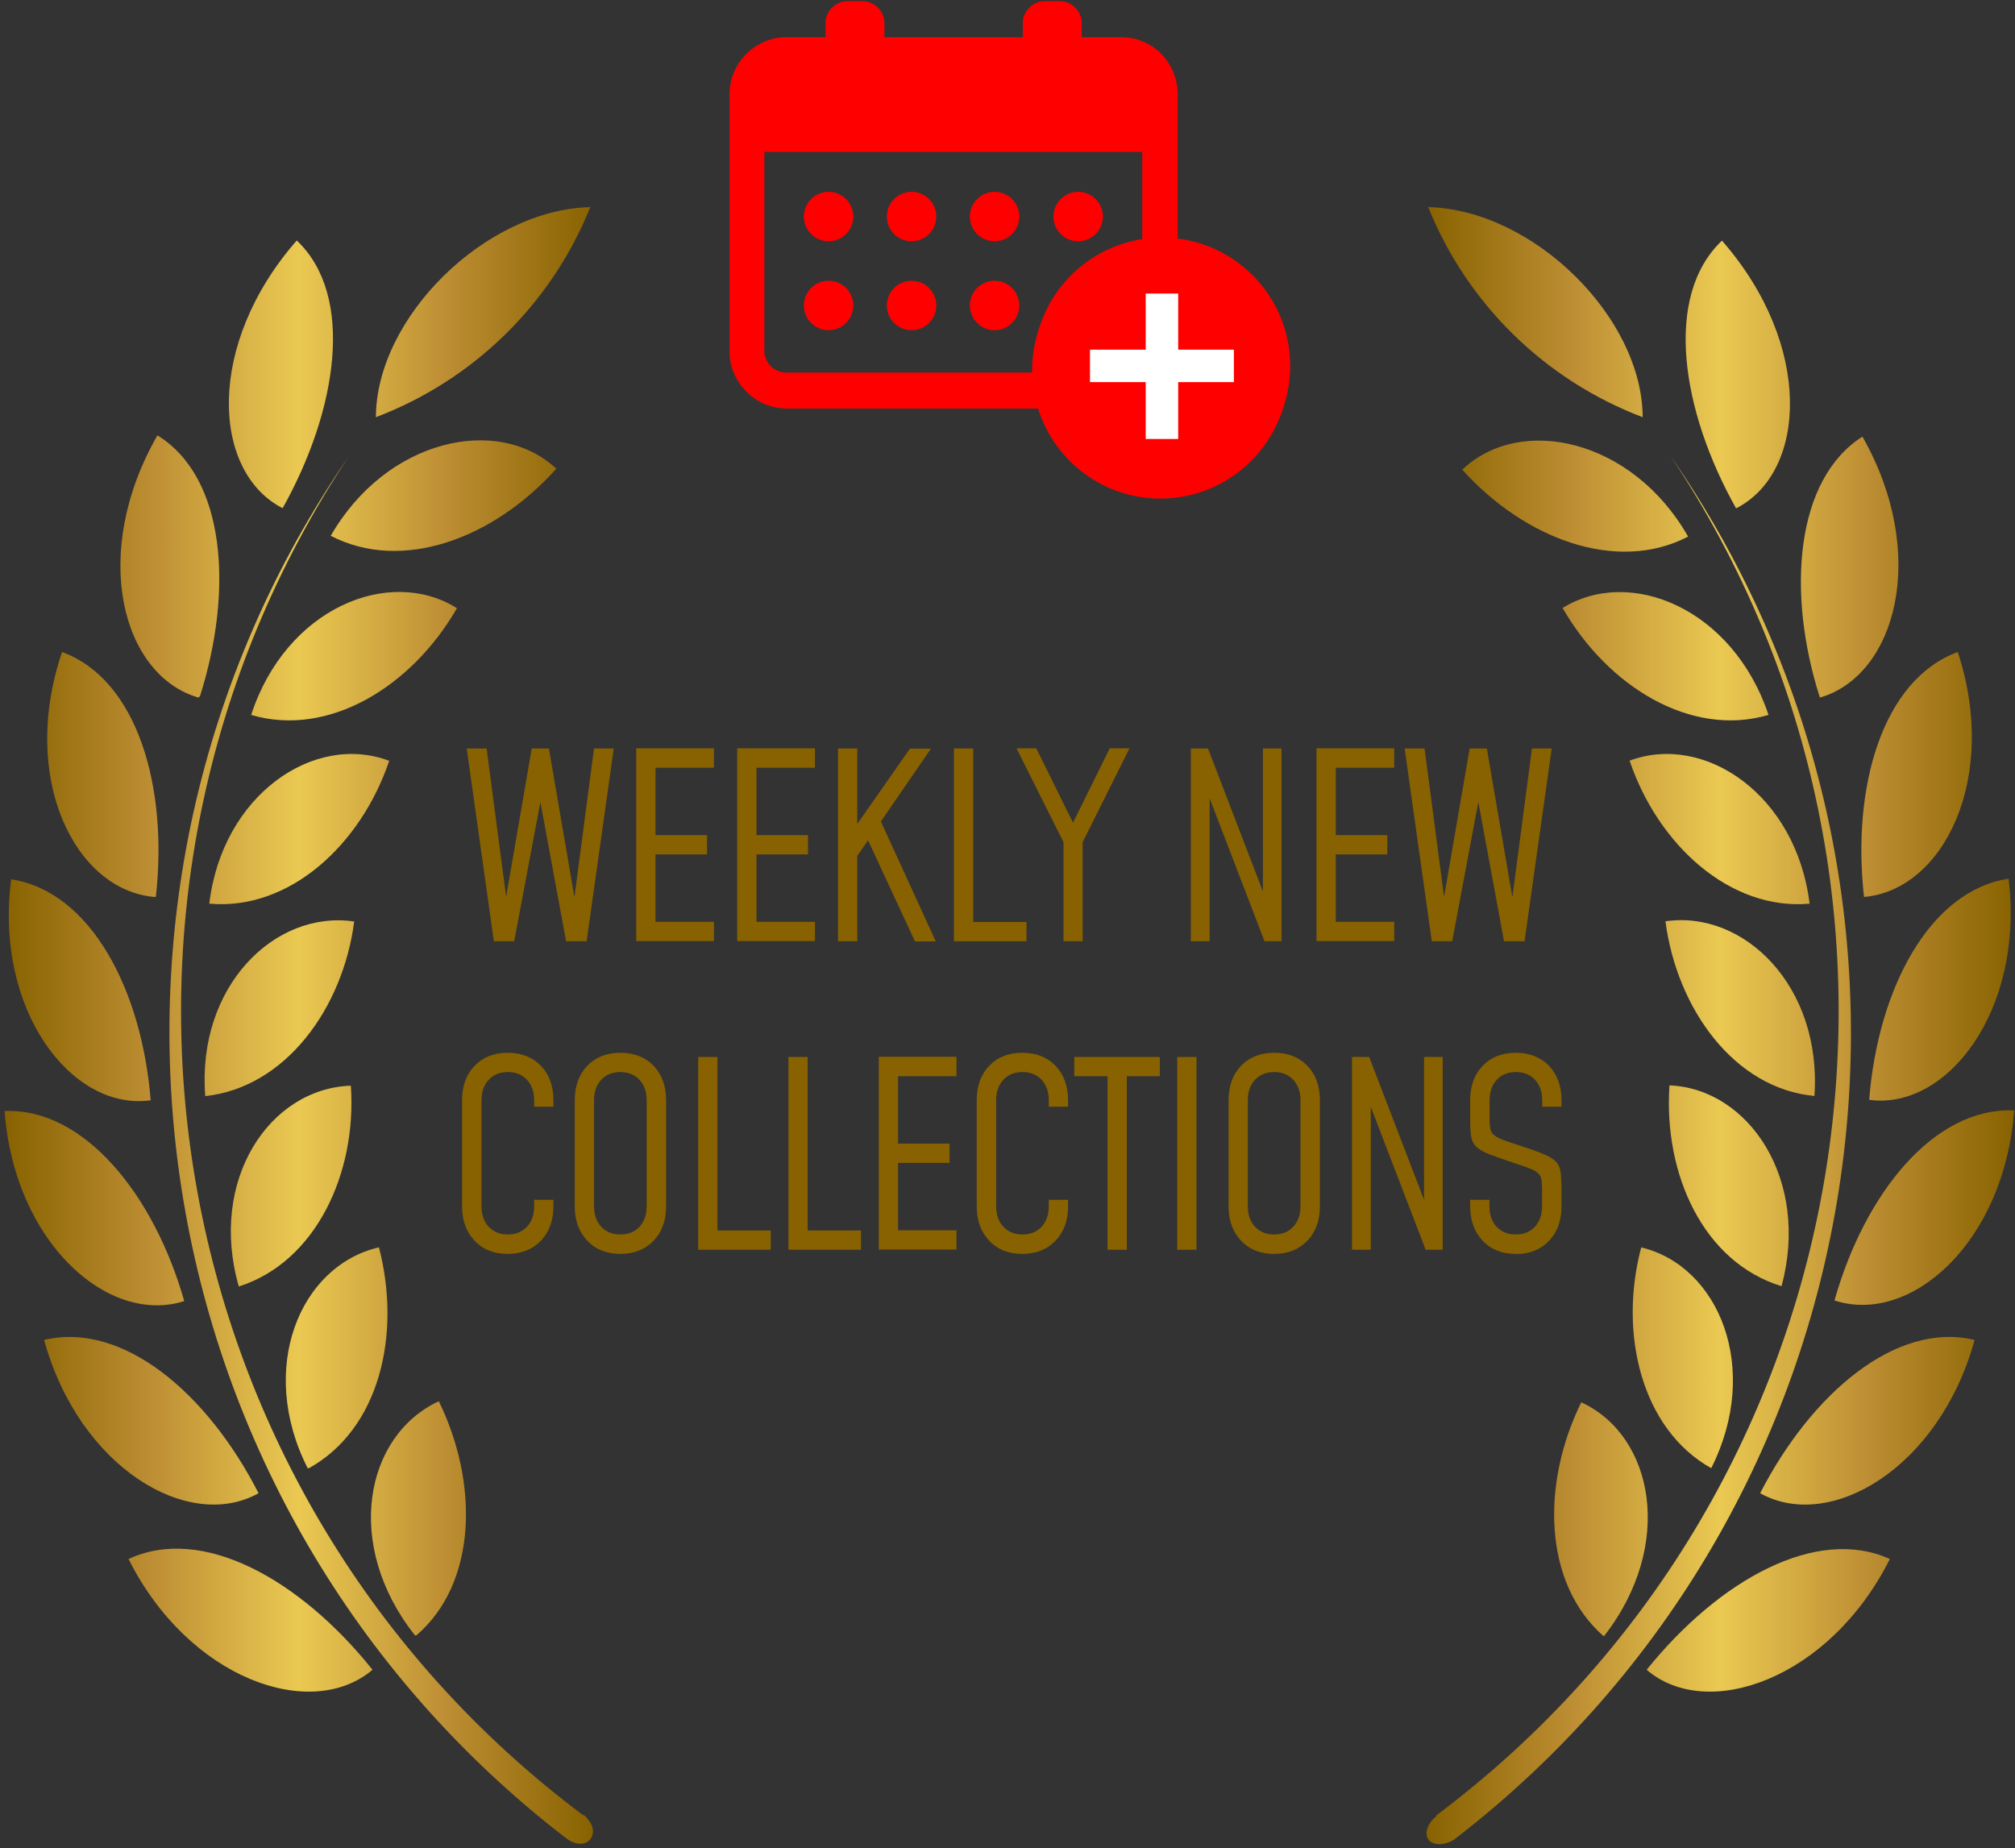 <svg xmlns="http://www.w3.org/2000/svg" fill="none" viewBox="0 0 157 144" height="144" width="157">
<rect x="0" y="0" width="157" height="144" fill="#333333" stroke="none"/>
<g id="Frame 338">
<g id="Group">
<path fill="#886200" d="M38.479 73.344L36.365 58.323H37.916L39.517 70.504H39.329L41.431 58.323H42.769L44.857 70.492H44.682L46.283 58.323H47.822L45.708 73.344H44.107L41.981 61.825H42.231L40.067 73.344H38.466H38.479Z" id="Vector"></path>
<path fill="#886200" d="M55.628 58.323V59.824H51.075V65.076H55.09V66.577H51.075V71.83H55.628V73.331H49.574V58.31H55.628V58.323Z" id="Vector_2"></path>
<path fill="#886200" d="M63.495 58.323V59.824H58.942V65.076H62.957V66.577H58.942V71.83H63.495V73.331H57.441V58.31H63.495V58.323Z" id="Vector_3"></path>
<path fill="#886200" d="M65.295 73.344V58.323H66.796V73.344H65.295ZM71.286 73.344L67.634 65.477L66.596 66.978V64.489L70.898 58.335H72.536L68.634 64.013L72.912 73.356H71.286V73.344Z" id="Vector_4"></path>
<path fill="#886200" d="M75.827 58.323V71.843H79.979V73.344H74.326V58.323H75.827Z" id="Vector_5"></path>
<path fill="#886200" d="M82.866 73.344V65.627L79.201 58.31H80.74L83.879 64.664H83.328L86.468 58.31H88.006L84.354 65.627V73.344H82.853H82.866Z" id="Vector_6"></path>
<path fill="#886200" d="M92.785 73.344V58.323H94.123L98.826 70.567L98.401 70.617V58.323H99.852V73.344H98.526L93.823 61.099L94.249 61.049V73.344H92.798H92.785Z" id="Vector_7"></path>
<path fill="#886200" d="M108.631 58.323V59.824H104.079V65.076H108.094V66.577H104.079V71.83H108.631V73.331H102.578V58.31H108.631V58.323Z" id="Vector_8"></path>
<path fill="#886200" d="M111.559 73.344L109.445 58.323H110.996L112.597 70.504H112.409L114.511 58.323H115.849L117.938 70.492H117.762L119.363 58.323H120.902L118.788 73.344H117.187L115.061 61.825H115.311L113.147 73.344H111.546H111.559Z" id="Vector_9"></path>
<path fill="#886200" d="M43.12 93.492V93.992C43.12 95.106 42.795 95.993 42.145 96.681C41.494 97.357 40.631 97.707 39.556 97.707C38.48 97.707 37.63 97.369 36.979 96.681C36.329 95.993 36.004 95.106 36.004 93.992V85.738C36.004 84.625 36.329 83.724 36.979 83.049C37.63 82.374 38.493 82.036 39.556 82.036C40.619 82.036 41.494 82.374 42.145 83.049C42.795 83.724 43.12 84.625 43.12 85.738V86.238H41.62V85.738C41.62 85.075 41.432 84.55 41.057 84.137C40.681 83.737 40.181 83.537 39.568 83.537C38.956 83.537 38.455 83.737 38.08 84.137C37.705 84.537 37.517 85.075 37.517 85.738V93.992C37.517 94.655 37.705 95.193 38.08 95.593C38.455 95.993 38.956 96.194 39.568 96.194C40.181 96.194 40.681 95.993 41.057 95.593C41.432 95.193 41.62 94.655 41.62 93.992V93.492H43.12Z" id="Vector_10"></path>
<path fill="#886200" d="M48.335 97.707C47.272 97.707 46.409 97.369 45.759 96.681C45.108 95.993 44.783 95.106 44.783 93.992V85.738C44.783 84.625 45.108 83.724 45.759 83.049C46.409 82.374 47.272 82.036 48.335 82.036C49.398 82.036 50.274 82.374 50.924 83.049C51.574 83.724 51.9 84.625 51.9 85.738V93.992C51.9 95.106 51.574 95.993 50.924 96.681C50.274 97.357 49.411 97.707 48.335 97.707ZM48.335 96.194C48.961 96.194 49.448 95.993 49.823 95.593C50.199 95.193 50.386 94.655 50.386 93.992V85.738C50.386 85.075 50.199 84.55 49.823 84.137C49.448 83.737 48.948 83.537 48.335 83.537C47.722 83.537 47.222 83.737 46.847 84.137C46.472 84.537 46.284 85.075 46.284 85.738V93.992C46.284 94.655 46.472 95.193 46.847 95.593C47.222 95.993 47.722 96.194 48.335 96.194Z" id="Vector_11"></path>
<path fill="#886200" d="M55.901 82.361V95.881H60.053V97.382H54.4V82.361H55.901Z" id="Vector_12"></path>
<path fill="#886200" d="M62.93 82.361V95.881H67.083V97.382H61.43V82.361H62.93Z" id="Vector_13"></path>
<path fill="#886200" d="M74.524 82.361V83.862H69.972V89.115H73.986V90.615H69.972V95.868H74.524V97.369H68.471V82.348H74.524V82.361Z" id="Vector_14"></path>
<path fill="#886200" d="M83.218 93.492V93.992C83.218 95.106 82.893 95.993 82.242 96.681C81.592 97.357 80.729 97.707 79.653 97.707C78.578 97.707 77.727 97.369 77.077 96.681C76.427 95.993 76.102 95.106 76.102 93.992V85.738C76.102 84.625 76.427 83.724 77.077 83.049C77.727 82.374 78.59 82.036 79.653 82.036C80.717 82.036 81.592 82.374 82.242 83.049C82.893 83.724 83.218 84.625 83.218 85.738V86.238H81.717V85.738C81.717 85.075 81.529 84.55 81.154 84.137C80.779 83.737 80.279 83.537 79.666 83.537C79.053 83.537 78.553 83.737 78.178 84.137C77.802 84.537 77.615 85.075 77.615 85.738V93.992C77.615 94.655 77.802 95.193 78.178 95.593C78.553 95.993 79.053 96.194 79.666 96.194C80.279 96.194 80.779 95.993 81.154 95.593C81.529 95.193 81.717 94.655 81.717 93.992V93.492H83.218Z" id="Vector_15"></path>
<path fill="#886200" d="M86.294 97.382V83.862H83.705V82.361H90.371V83.862H87.795V97.382H86.294Z" id="Vector_16"></path>
<path fill="#886200" d="M93.224 97.382H91.723V82.361H93.224V97.382Z" id="Vector_17"></path>
<path fill="#886200" d="M99.276 97.707C98.213 97.707 97.35 97.369 96.7 96.681C96.05 95.993 95.725 95.106 95.725 93.992V85.738C95.725 84.625 96.05 83.724 96.7 83.049C97.35 82.374 98.213 82.036 99.276 82.036C100.34 82.036 101.215 82.374 101.865 83.049C102.516 83.724 102.841 84.625 102.841 85.738V93.992C102.841 95.106 102.516 95.993 101.865 96.681C101.215 97.357 100.352 97.707 99.276 97.707ZM99.276 96.194C99.902 96.194 100.39 95.993 100.765 95.593C101.14 95.193 101.328 94.655 101.328 93.992V85.738C101.328 85.075 101.14 84.55 100.765 84.137C100.39 83.737 99.889 83.537 99.276 83.537C98.664 83.537 98.163 83.737 97.788 84.137C97.413 84.537 97.225 85.075 97.225 85.738V93.992C97.225 94.655 97.413 95.193 97.788 95.593C98.163 95.993 98.664 96.194 99.276 96.194Z" id="Vector_18"></path>
<path fill="#886200" d="M105.342 97.382V82.361H106.68L111.383 94.605L110.957 94.655V82.361H112.408V97.382H111.082L106.38 85.138L106.805 85.088V97.382H105.354H105.342Z" id="Vector_19"></path>
<path fill="#886200" d="M118.101 97.707C117.038 97.707 116.175 97.369 115.524 96.681C114.874 95.993 114.549 95.106 114.549 93.992V93.492H116.05V93.992C116.05 94.655 116.237 95.193 116.612 95.593C116.988 95.993 117.488 96.194 118.101 96.194C118.714 96.194 119.214 95.993 119.589 95.593C119.964 95.193 120.152 94.655 120.152 93.992V92.867C120.152 92.504 120.139 92.204 120.114 91.991C120.089 91.779 120.014 91.604 119.889 91.466C119.764 91.329 119.564 91.203 119.289 91.091C119.014 90.978 118.614 90.828 118.101 90.666C117.213 90.365 116.525 90.128 116.037 89.94C115.549 89.753 115.199 89.54 114.987 89.315C114.774 89.09 114.649 88.802 114.611 88.439C114.561 88.077 114.549 87.589 114.549 86.964V85.738C114.549 84.625 114.874 83.724 115.524 83.049C116.175 82.374 117.038 82.036 118.101 82.036C119.164 82.036 120.039 82.374 120.69 83.049C121.34 83.724 121.665 84.625 121.665 85.738V86.238H120.164V85.738C120.164 85.075 119.977 84.55 119.602 84.137C119.226 83.737 118.726 83.537 118.113 83.537C117.5 83.537 117 83.737 116.625 84.137C116.25 84.537 116.062 85.075 116.062 85.738V86.964C116.062 87.326 116.062 87.626 116.1 87.839C116.125 88.052 116.2 88.227 116.312 88.364C116.437 88.489 116.637 88.615 116.913 88.74C117.2 88.865 117.6 89.002 118.113 89.165C119.001 89.453 119.689 89.69 120.177 89.89C120.665 90.09 121.015 90.29 121.228 90.516C121.44 90.741 121.565 91.028 121.603 91.391C121.64 91.754 121.665 92.242 121.665 92.879V94.005C121.665 95.118 121.34 96.006 120.69 96.694C120.039 97.369 119.176 97.719 118.101 97.719V97.707Z" id="Vector_20"></path>
</g>
<g id="Group_2">
<path fill="url(#paint0_linear_1062_25400)" d="M45.997 16.137C42.958 23.691 36.892 29.62 29.288 32.509C29.313 24.742 37.792 16.35 45.997 16.137ZM29.025 130.112C23.347 123.021 15.73 118.819 10.015 121.482C14.705 130.838 24.247 134.177 29.025 130.112ZM20.145 116.355C16.155 108.538 9.564 102.96 3.436 104.411C6.175 114.366 14.692 119.406 20.145 116.355ZM14.355 101.384C12.003 93.092 6.538 86.313 0.359 86.576C1.11 96.794 8.414 103.285 14.355 101.384ZM11.741 85.75C11.065 77.196 7.101 69.479 0.872 68.516C-0.454 78.709 5.562 86.526 11.641 85.75H11.741ZM12.141 69.892C13.104 61.362 10.728 52.97 4.837 50.806C1.498 60.612 5.825 69.366 12.028 69.892H12.128H12.141ZM15.58 54.258C18.182 46.041 17.619 37.236 12.266 33.922C6.976 43.152 9.502 52.645 15.468 54.358L15.568 54.258H15.58ZM22.021 39.6C26.299 31.958 27.674 23.041 23.122 18.739C16.006 26.868 16.506 36.773 22.021 39.6ZM25.748 41.739C31.326 44.653 38.493 41.951 43.345 36.523C38.831 32.296 30.101 34.172 25.748 41.789V41.739ZM19.57 55.709C25.623 57.485 32.089 53.495 35.604 47.392C30.313 44.078 22.259 47.417 19.57 55.709ZM16.306 70.417C22.559 70.967 28.112 65.827 30.326 59.286C24.485 57.072 17.319 61.925 16.306 70.417ZM15.993 85.413C22.221 84.737 26.711 78.609 27.599 71.805C21.396 70.892 15.318 76.883 15.993 85.413ZM18.607 100.246C24.598 98.345 27.812 91.428 27.337 84.6C20.996 84.812 16.23 91.954 18.607 100.246ZM24.072 114.404C29.575 111.352 31.289 103.973 29.525 97.194C23.347 98.632 20.033 106.637 23.972 114.404H24.072ZM32.439 127.436C37.205 123.346 37.292 115.517 34.19 109.188C28.4 111.877 26.761 120.419 32.339 127.436H32.439ZM45.484 141.481C12.216 116.605 4.199 70.054 27.237 35.473C3.286 70.154 10.69 117.505 44.083 143.219C44.809 143.795 45.697 143.845 46.059 143.219C46.422 142.594 46.059 141.919 45.434 141.368L45.484 141.468V141.481Z" id="Vector_21"></path>
<g id="Vector_22">
<path fill="url(#paint1_linear_1062_25400)" d="M111.28 16.137C114.32 23.691 120.385 29.62 127.989 32.509C127.964 24.742 119.485 16.35 111.28 16.137Z"></path>
<path fill="url(#paint2_linear_1062_25400)" d="M147.249 121.483C141.534 118.881 133.929 123.121 128.301 130.112C133.016 134.177 142.559 130.838 147.249 121.483Z"></path>
<path fill="url(#paint3_linear_1062_25400)" d="M153.853 104.41C147.725 102.947 141.134 108.588 137.144 116.355C142.597 119.406 151.114 114.378 153.853 104.41Z"></path>
<path fill="url(#paint4_linear_1062_25400)" d="M156.931 86.526C150.653 86.263 145.275 93.042 142.936 101.334C148.877 103.285 156.181 96.794 156.931 86.526Z"></path>
<path fill="url(#paint5_linear_1062_25400)" d="M156.506 68.466C150.278 69.429 146.313 77.146 145.638 85.701C151.716 86.538 157.732 78.709 156.506 68.516V68.466Z"></path>
<path fill="url(#paint6_linear_1062_25400)" d="M152.541 50.806C146.65 52.97 144.274 61.362 145.237 69.892C151.44 69.366 155.768 60.612 152.541 50.806Z"></path>
<path fill="url(#paint7_linear_1062_25400)" d="M145.113 34.022C139.897 37.336 139.172 46.141 141.798 54.358C147.764 52.632 150.303 43.152 145.113 34.022Z"></path>
<path fill="url(#paint8_linear_1062_25400)" d="M134.168 18.751C129.603 23.079 130.991 31.996 135.269 39.613C140.797 36.799 141.297 26.893 134.168 18.751Z"></path>
<path fill="url(#paint9_linear_1062_25400)" d="M113.933 36.599C118.786 41.989 125.952 44.703 131.53 41.814C127.178 34.172 118.448 32.296 113.933 36.599Z"></path>
<path fill="url(#paint10_linear_1062_25400)" d="M121.761 47.392C125.276 53.495 131.742 57.485 137.795 55.709C135.031 47.417 126.977 44.078 121.686 47.417L121.761 47.392Z"></path>
<path fill="url(#paint11_linear_1062_25400)" d="M126.976 59.286C129.19 65.827 134.793 70.967 140.996 70.417C139.958 61.912 132.779 57.072 126.938 59.286H126.976Z"></path>
<path fill="url(#paint12_linear_1062_25400)" d="M129.765 71.793C130.653 78.596 135.131 84.825 141.372 85.4C141.972 76.871 135.894 70.88 129.74 71.793H129.765Z"></path>
<path fill="url(#paint13_linear_1062_25400)" d="M130.079 84.575C129.603 91.428 132.68 98.345 138.809 100.221C141.047 91.954 136.282 84.812 130.054 84.575H130.079Z"></path>
<path fill="url(#paint14_linear_1062_25400)" d="M127.878 97.194C126.102 103.873 127.878 111.352 133.331 114.404C137.246 106.637 133.932 98.632 127.853 97.194H127.878Z"></path>
<path fill="url(#paint15_linear_1062_25400)" d="M123.212 109.263C120.11 115.517 120.185 123.346 124.963 127.511C130.516 120.419 128.878 111.865 123.187 109.263H123.212Z"></path>
<path fill="url(#paint16_linear_1062_25400)" d="M111.931 141.506C111.231 142.056 110.943 142.882 111.306 143.357C111.668 143.832 112.556 143.795 113.282 143.357C146.75 117.63 154.154 70.179 130.129 35.473C153.166 70.042 145.149 116.592 111.881 141.481L111.931 141.506Z"></path>
</g>
</g>
<g id="Group_3">
<path fill="#FF0000" d="M64.559 18.801C65.623 18.801 66.485 17.939 66.485 16.875C66.485 15.812 65.623 14.949 64.559 14.949C63.495 14.949 62.633 15.812 62.633 16.875C62.633 17.939 63.495 18.801 64.559 18.801Z" id="Vector_23"></path>
<path fill="#FF0000" d="M71.026 18.801C72.089 18.801 72.952 17.939 72.952 16.875C72.952 15.812 72.089 14.949 71.026 14.949C69.962 14.949 69.1 15.812 69.1 16.875C69.1 17.939 69.962 18.801 71.026 18.801Z" id="Vector_24"></path>
<path fill="#FF0000" d="M77.492 18.801C78.556 18.801 79.418 17.939 79.418 16.875C79.418 15.812 78.556 14.949 77.492 14.949C76.429 14.949 75.566 15.812 75.566 16.875C75.566 17.939 76.429 18.801 77.492 18.801Z" id="Vector_25"></path>
<path fill="#FF0000" d="M84.006 18.801C85.07 18.801 85.932 17.939 85.932 16.875C85.932 15.812 85.07 14.949 84.006 14.949C82.942 14.949 82.08 15.812 82.08 16.875C82.08 17.939 82.942 18.801 84.006 18.801Z" id="Vector_26"></path>
<path fill="#FF0000" d="M64.559 25.73C65.623 25.73 66.485 24.867 66.485 23.804C66.485 22.74 65.623 21.878 64.559 21.878C63.495 21.878 62.633 22.74 62.633 23.804C62.633 24.867 63.495 25.73 64.559 25.73Z" id="Vector_27"></path>
<path fill="#FF0000" d="M71.026 25.73C72.089 25.73 72.952 24.867 72.952 23.804C72.952 22.74 72.089 21.878 71.026 21.878C69.962 21.878 69.1 22.74 69.1 23.804C69.1 24.867 69.962 25.73 71.026 25.73Z" id="Vector_28"></path>
<path fill="#FF0000" d="M77.492 25.73C78.556 25.73 79.418 24.867 79.418 23.804C79.418 22.74 78.556 21.878 77.492 21.878C76.429 21.878 75.566 22.74 75.566 23.804C75.566 24.867 76.429 25.73 77.492 25.73Z" id="Vector_29"></path>
<path fill="#FF0000" d="M91.761 18.989V7.345C91.761 6.157 91.298 5.056 90.473 4.181C89.647 3.355 88.547 2.893 87.309 2.893H84.282V1.792C84.282 0.879 83.506 0.091 82.581 0.091H81.393C80.48 0.091 79.692 0.866 79.692 1.792V2.893H68.911V1.792C68.911 0.879 68.135 0.091 67.21 0.091H66.022C65.109 0.091 64.321 0.866 64.321 1.792V2.893H61.294C58.868 2.893 56.842 4.869 56.842 7.345V27.381C56.842 29.807 58.855 31.834 61.294 31.834H80.88C82.168 35.911 85.92 38.85 90.423 38.85C95.926 38.85 100.416 34.36 100.416 28.857C100.366 23.817 96.614 19.639 91.749 19.001L91.761 18.989ZM61.257 29.032C60.344 29.032 59.556 28.294 59.556 27.331V11.835H88.997V18.989C84.182 19.677 80.417 23.804 80.417 28.844V29.032H61.244H61.257ZM90.385 36.048C86.395 36.048 83.181 32.797 83.181 28.844C83.181 24.892 86.433 21.64 90.385 21.64C94.337 21.64 97.589 24.892 97.589 28.844C97.589 32.797 94.375 36.048 90.385 36.048Z" id="Vector_30"></path>
<path fill="#FF0000" d="M93.688 27.469H91.812V25.593C91.812 24.817 91.212 24.217 90.436 24.217C89.661 24.217 89.06 24.817 89.06 25.593V27.469H87.184C86.409 27.469 85.809 28.069 85.809 28.844C85.809 29.62 86.409 30.22 87.184 30.22H89.06V32.096C89.06 32.871 89.661 33.472 90.436 33.472C91.212 33.472 91.812 32.871 91.812 32.096V30.22H93.688C94.463 30.22 95.064 29.62 95.064 28.844C95.064 28.069 94.426 27.469 93.688 27.469Z" id="Vector_31"></path>
<g id="Vector_32">
<path fill="#FF0000" d="M90.527 38.517C96.05 38.517 100.527 34.04 100.527 28.517C100.527 22.994 96.05 18.517 90.527 18.517C85.004 18.517 80.527 22.994 80.527 28.517C80.527 34.04 85.004 38.517 90.527 38.517Z"></path>
<path fill="white" d="M91.799 27.245H96.14V29.775H91.799V34.206H89.269V29.775H84.928V27.245H89.269V22.874H91.799V27.245Z"></path>
</g>
</g>
</g>
<defs>
<linearGradient gradientUnits="userSpaceOnUse" y2="79.903" x2="46.204" y1="79.903" x1="0.359" id="paint0_linear_1062_25400">
<stop stop-color="#886200"></stop>
<stop stop-color="#BD8E33" offset="0.25"></stop>
<stop stop-color="#EAC952" offset="0.5"></stop>
<stop stop-color="#BD8E33" offset="0.75"></stop>
<stop stop-color="#886200" offset="1"></stop>
</linearGradient>
<linearGradient gradientUnits="userSpaceOnUse" y2="79.918" x2="156.931" y1="79.918" x1="111.148" id="paint1_linear_1062_25400">
<stop stop-color="#886200"></stop>
<stop stop-color="#BD8E33" offset="0.25"></stop>
<stop stop-color="#EAC952" offset="0.5"></stop>
<stop stop-color="#BD8E33" offset="0.75"></stop>
<stop stop-color="#886200" offset="1"></stop>
</linearGradient>
<linearGradient gradientUnits="userSpaceOnUse" y2="79.918" x2="156.931" y1="79.918" x1="111.148" id="paint2_linear_1062_25400">
<stop stop-color="#886200"></stop>
<stop stop-color="#BD8E33" offset="0.25"></stop>
<stop stop-color="#EAC952" offset="0.5"></stop>
<stop stop-color="#BD8E33" offset="0.75"></stop>
<stop stop-color="#886200" offset="1"></stop>
</linearGradient>
<linearGradient gradientUnits="userSpaceOnUse" y2="79.918" x2="156.931" y1="79.918" x1="111.148" id="paint3_linear_1062_25400">
<stop stop-color="#886200"></stop>
<stop stop-color="#BD8E33" offset="0.25"></stop>
<stop stop-color="#EAC952" offset="0.5"></stop>
<stop stop-color="#BD8E33" offset="0.75"></stop>
<stop stop-color="#886200" offset="1"></stop>
</linearGradient>
<linearGradient gradientUnits="userSpaceOnUse" y2="79.918" x2="156.931" y1="79.918" x1="111.148" id="paint4_linear_1062_25400">
<stop stop-color="#886200"></stop>
<stop stop-color="#BD8E33" offset="0.25"></stop>
<stop stop-color="#EAC952" offset="0.5"></stop>
<stop stop-color="#BD8E33" offset="0.75"></stop>
<stop stop-color="#886200" offset="1"></stop>
</linearGradient>
<linearGradient gradientUnits="userSpaceOnUse" y2="79.918" x2="156.931" y1="79.918" x1="111.148" id="paint5_linear_1062_25400">
<stop stop-color="#886200"></stop>
<stop stop-color="#BD8E33" offset="0.25"></stop>
<stop stop-color="#EAC952" offset="0.5"></stop>
<stop stop-color="#BD8E33" offset="0.75"></stop>
<stop stop-color="#886200" offset="1"></stop>
</linearGradient>
<linearGradient gradientUnits="userSpaceOnUse" y2="79.918" x2="156.931" y1="79.918" x1="111.148" id="paint6_linear_1062_25400">
<stop stop-color="#886200"></stop>
<stop stop-color="#BD8E33" offset="0.25"></stop>
<stop stop-color="#EAC952" offset="0.5"></stop>
<stop stop-color="#BD8E33" offset="0.75"></stop>
<stop stop-color="#886200" offset="1"></stop>
</linearGradient>
<linearGradient gradientUnits="userSpaceOnUse" y2="79.918" x2="156.931" y1="79.918" x1="111.148" id="paint7_linear_1062_25400">
<stop stop-color="#886200"></stop>
<stop stop-color="#BD8E33" offset="0.25"></stop>
<stop stop-color="#EAC952" offset="0.5"></stop>
<stop stop-color="#BD8E33" offset="0.75"></stop>
<stop stop-color="#886200" offset="1"></stop>
</linearGradient>
<linearGradient gradientUnits="userSpaceOnUse" y2="79.918" x2="156.931" y1="79.918" x1="111.148" id="paint8_linear_1062_25400">
<stop stop-color="#886200"></stop>
<stop stop-color="#BD8E33" offset="0.25"></stop>
<stop stop-color="#EAC952" offset="0.5"></stop>
<stop stop-color="#BD8E33" offset="0.75"></stop>
<stop stop-color="#886200" offset="1"></stop>
</linearGradient>
<linearGradient gradientUnits="userSpaceOnUse" y2="79.918" x2="156.931" y1="79.918" x1="111.148" id="paint9_linear_1062_25400">
<stop stop-color="#886200"></stop>
<stop stop-color="#BD8E33" offset="0.25"></stop>
<stop stop-color="#EAC952" offset="0.5"></stop>
<stop stop-color="#BD8E33" offset="0.75"></stop>
<stop stop-color="#886200" offset="1"></stop>
</linearGradient>
<linearGradient gradientUnits="userSpaceOnUse" y2="79.918" x2="156.931" y1="79.918" x1="111.148" id="paint10_linear_1062_25400">
<stop stop-color="#886200"></stop>
<stop stop-color="#BD8E33" offset="0.25"></stop>
<stop stop-color="#EAC952" offset="0.5"></stop>
<stop stop-color="#BD8E33" offset="0.75"></stop>
<stop stop-color="#886200" offset="1"></stop>
</linearGradient>
<linearGradient gradientUnits="userSpaceOnUse" y2="79.918" x2="156.931" y1="79.918" x1="111.148" id="paint11_linear_1062_25400">
<stop stop-color="#886200"></stop>
<stop stop-color="#BD8E33" offset="0.25"></stop>
<stop stop-color="#EAC952" offset="0.5"></stop>
<stop stop-color="#BD8E33" offset="0.75"></stop>
<stop stop-color="#886200" offset="1"></stop>
</linearGradient>
<linearGradient gradientUnits="userSpaceOnUse" y2="79.918" x2="156.931" y1="79.918" x1="111.148" id="paint12_linear_1062_25400">
<stop stop-color="#886200"></stop>
<stop stop-color="#BD8E33" offset="0.25"></stop>
<stop stop-color="#EAC952" offset="0.5"></stop>
<stop stop-color="#BD8E33" offset="0.75"></stop>
<stop stop-color="#886200" offset="1"></stop>
</linearGradient>
<linearGradient gradientUnits="userSpaceOnUse" y2="79.918" x2="156.931" y1="79.918" x1="111.148" id="paint13_linear_1062_25400">
<stop stop-color="#886200"></stop>
<stop stop-color="#BD8E33" offset="0.25"></stop>
<stop stop-color="#EAC952" offset="0.5"></stop>
<stop stop-color="#BD8E33" offset="0.75"></stop>
<stop stop-color="#886200" offset="1"></stop>
</linearGradient>
<linearGradient gradientUnits="userSpaceOnUse" y2="79.918" x2="156.931" y1="79.918" x1="111.148" id="paint14_linear_1062_25400">
<stop stop-color="#886200"></stop>
<stop stop-color="#BD8E33" offset="0.25"></stop>
<stop stop-color="#EAC952" offset="0.5"></stop>
<stop stop-color="#BD8E33" offset="0.75"></stop>
<stop stop-color="#886200" offset="1"></stop>
</linearGradient>
<linearGradient gradientUnits="userSpaceOnUse" y2="79.918" x2="156.931" y1="79.918" x1="111.148" id="paint15_linear_1062_25400">
<stop stop-color="#886200"></stop>
<stop stop-color="#BD8E33" offset="0.25"></stop>
<stop stop-color="#EAC952" offset="0.5"></stop>
<stop stop-color="#BD8E33" offset="0.75"></stop>
<stop stop-color="#886200" offset="1"></stop>
</linearGradient>
<linearGradient gradientUnits="userSpaceOnUse" y2="79.918" x2="156.931" y1="79.918" x1="111.148" id="paint16_linear_1062_25400">
<stop stop-color="#886200"></stop>
<stop stop-color="#BD8E33" offset="0.25"></stop>
<stop stop-color="#EAC952" offset="0.5"></stop>
<stop stop-color="#BD8E33" offset="0.75"></stop>
<stop stop-color="#886200" offset="1"></stop>
</linearGradient>
</defs>
</svg>
